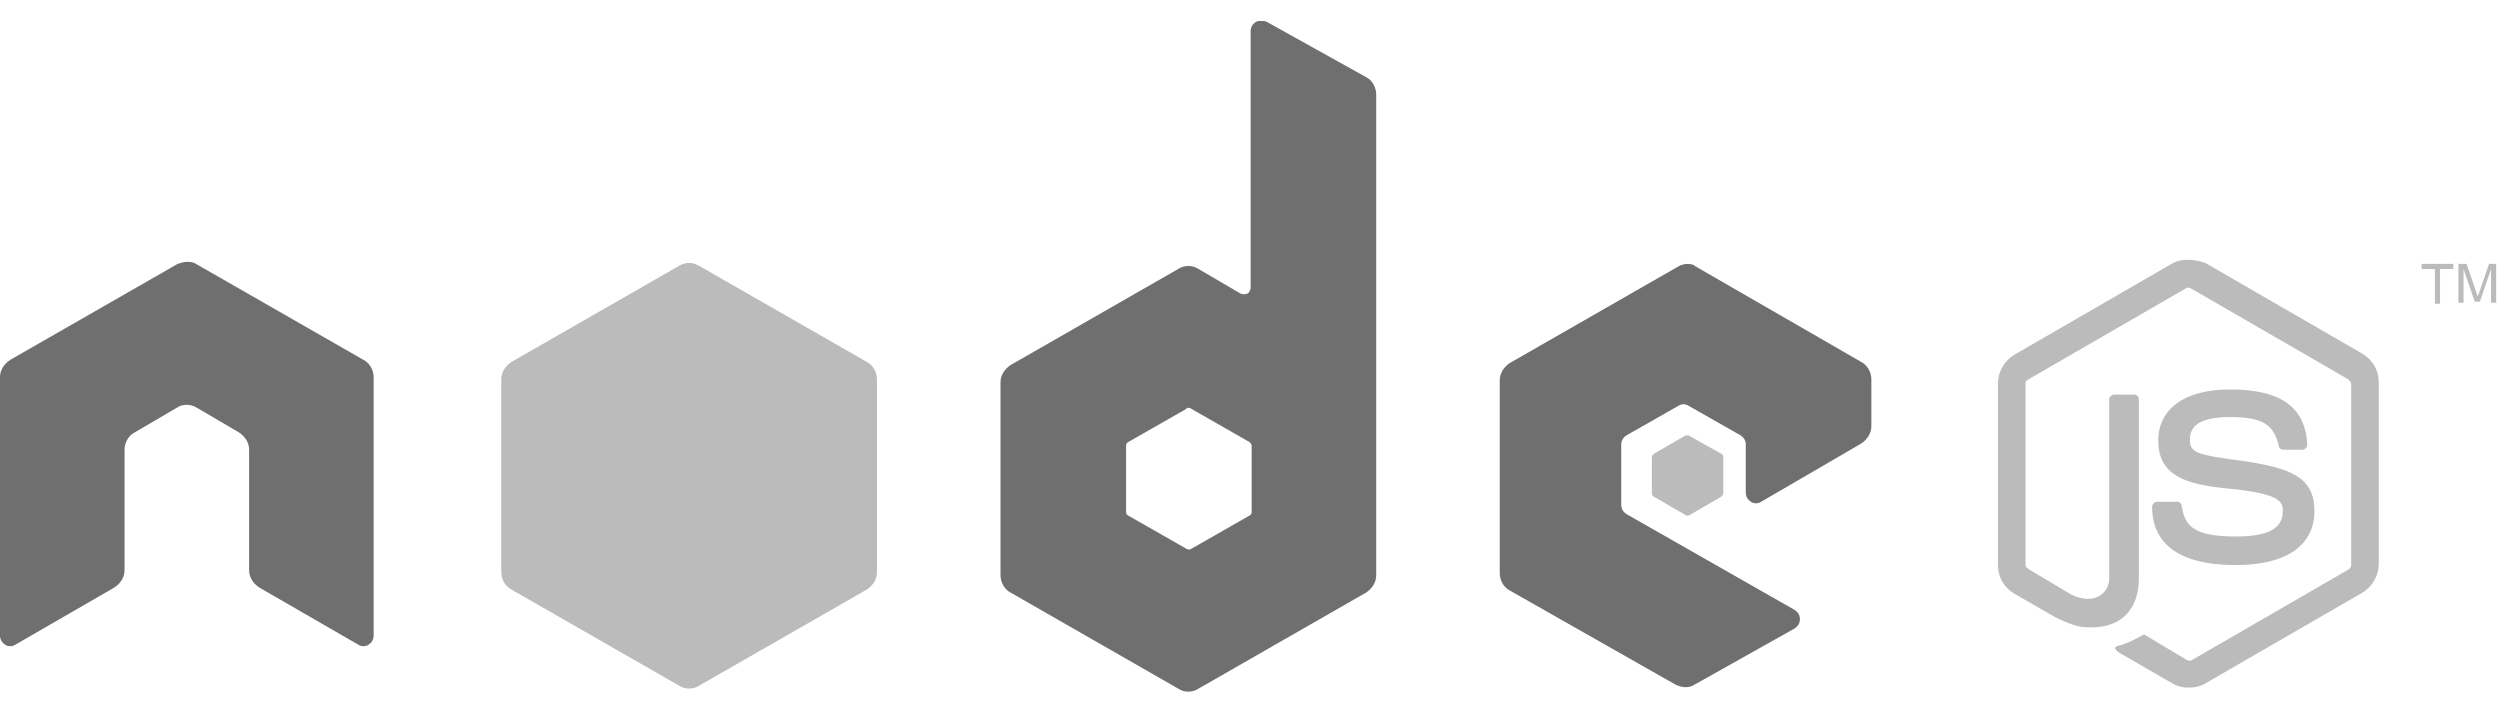 <svg width="109" height="31" viewBox="0 0 109 31" fill="none" xmlns="http://www.w3.org/2000/svg">
<path fill-rule="evenodd" clip-rule="evenodd" d="M54.973 0.912C54.884 0.912 54.839 0.912 54.75 0.957C54.617 1.046 54.528 1.179 54.528 1.357V12.53C54.528 12.619 54.483 12.752 54.394 12.797C54.305 12.841 54.172 12.841 54.083 12.797L52.258 11.729C51.991 11.551 51.635 11.551 51.367 11.729L44.067 15.913C43.8 16.091 43.622 16.358 43.622 16.669V25.082C43.622 25.394 43.8 25.706 44.067 25.839L51.367 30.023C51.635 30.201 51.991 30.201 52.258 30.023L59.558 25.839C59.825 25.661 60.003 25.394 60.003 25.082V4.117C60.003 3.805 59.825 3.494 59.558 3.36L55.24 0.957C55.151 0.912 55.062 0.912 54.973 0.912ZM8.146 11.417C8.012 11.417 7.879 11.462 7.745 11.506L0.445 15.69C0.178 15.868 0 16.135 0 16.447V27.709C0 27.887 0.089 28.02 0.223 28.109C0.356 28.198 0.534 28.198 0.668 28.109L4.985 25.617C5.252 25.439 5.431 25.171 5.431 24.86V19.607C5.431 19.296 5.609 18.984 5.876 18.851L7.701 17.782C7.834 17.693 7.968 17.649 8.146 17.649C8.279 17.649 8.457 17.693 8.591 17.782L10.416 18.851C10.683 19.029 10.861 19.296 10.861 19.607V24.86C10.861 25.171 11.039 25.439 11.306 25.617L15.624 28.109C15.757 28.198 15.935 28.198 16.069 28.109C16.203 28.02 16.292 27.887 16.292 27.709V16.447C16.292 16.135 16.113 15.824 15.847 15.69L8.546 11.506C8.413 11.417 8.279 11.417 8.146 11.417ZM73.579 11.506C73.446 11.506 73.268 11.551 73.134 11.64L65.834 15.824C65.567 16.002 65.389 16.269 65.389 16.581V24.993C65.389 25.305 65.567 25.617 65.834 25.75L73.045 29.845C73.312 29.979 73.624 30.023 73.891 29.845L78.253 27.397C78.387 27.308 78.476 27.174 78.476 26.997C78.476 26.818 78.387 26.685 78.253 26.596L70.909 22.412C70.775 22.323 70.686 22.189 70.686 22.011V19.385C70.686 19.207 70.775 19.073 70.909 18.984L73.179 17.693C73.312 17.604 73.49 17.604 73.624 17.693L75.894 18.984C76.027 19.073 76.116 19.207 76.116 19.385V21.477C76.116 21.655 76.206 21.788 76.339 21.878C76.472 21.966 76.651 21.966 76.784 21.878L81.146 19.34C81.413 19.162 81.591 18.895 81.591 18.584V16.536C81.591 16.224 81.413 15.913 81.146 15.779L73.891 11.595C73.891 11.551 73.713 11.506 73.579 11.506ZM51.813 17.782C51.857 17.782 51.902 17.782 51.946 17.827L54.439 19.251C54.528 19.296 54.572 19.385 54.572 19.429V22.323C54.572 22.412 54.528 22.456 54.439 22.501L51.946 23.925C51.857 23.97 51.813 23.97 51.724 23.925L49.231 22.501C49.142 22.456 49.097 22.412 49.097 22.323V19.429C49.097 19.34 49.142 19.296 49.231 19.251L51.724 17.827C51.724 17.782 51.768 17.782 51.813 17.782Z" fill="#706F6F"/>
<path fill-rule="evenodd" clip-rule="evenodd" d="M95.39 11.328C95.123 11.328 94.901 11.373 94.678 11.506L87.823 15.468C87.378 15.735 87.111 16.224 87.111 16.714V24.637C87.111 25.172 87.378 25.617 87.823 25.884L89.604 26.907C90.494 27.353 90.806 27.353 91.206 27.353C92.497 27.353 93.254 26.551 93.254 25.216V17.382C93.254 17.293 93.165 17.204 93.031 17.204H92.186C92.097 17.204 91.963 17.293 91.963 17.382V25.216C91.963 25.839 91.34 26.418 90.316 25.928L88.447 24.815C88.402 24.771 88.313 24.726 88.313 24.637V16.714C88.313 16.625 88.357 16.581 88.447 16.536L95.301 12.574C95.346 12.53 95.435 12.53 95.524 12.574L102.379 16.536C102.423 16.581 102.512 16.67 102.512 16.714V24.637C102.512 24.726 102.468 24.771 102.423 24.815L95.569 28.777C95.524 28.822 95.435 28.822 95.346 28.777L93.565 27.709C93.521 27.664 93.432 27.664 93.387 27.709C92.898 27.976 92.809 28.02 92.364 28.154C92.23 28.198 92.097 28.243 92.408 28.465L94.723 29.801C94.945 29.934 95.168 29.979 95.435 29.979C95.702 29.979 95.925 29.934 96.147 29.801L103.002 25.839C103.447 25.572 103.714 25.082 103.714 24.593V16.67C103.714 16.135 103.447 15.69 103.002 15.423L96.147 11.462C95.88 11.373 95.657 11.328 95.39 11.328ZM30.046 11.462C29.913 11.462 29.734 11.506 29.601 11.595L22.301 15.779C22.034 15.957 21.856 16.224 21.856 16.536V24.949C21.856 25.261 22.034 25.572 22.301 25.706L29.601 29.89C29.868 30.068 30.224 30.068 30.491 29.89L37.791 25.706C38.058 25.528 38.236 25.261 38.236 24.949V16.536C38.236 16.224 38.058 15.913 37.791 15.779L30.491 11.595C30.313 11.506 30.18 11.462 30.046 11.462ZM105.584 11.506V11.729H106.162V13.242H106.385V11.729H106.964V11.506H105.584ZM107.186 11.506V13.198H107.409V12.174C107.409 12.129 107.409 12.085 107.409 11.996C107.409 11.907 107.409 11.818 107.409 11.773V11.729L107.898 13.153H108.121L108.611 11.729C108.611 11.818 108.611 11.907 108.611 11.996C108.611 12.085 108.611 12.129 108.611 12.174V13.198H108.833V11.506H108.522L108.032 12.931L107.542 11.506H107.186ZM97.215 16.981C95.257 16.981 94.1 17.827 94.1 19.207C94.1 20.72 95.257 21.121 97.126 21.299C99.352 21.521 99.53 21.833 99.53 22.278C99.53 23.035 98.907 23.391 97.483 23.391C95.657 23.391 95.257 22.946 95.123 22.056C95.123 21.967 95.034 21.878 94.945 21.878H94.055C93.966 21.878 93.832 21.967 93.832 22.1C93.832 23.257 94.456 24.637 97.483 24.637C99.664 24.637 100.91 23.792 100.91 22.278C100.91 20.809 99.886 20.409 97.794 20.097C95.657 19.83 95.48 19.696 95.48 19.162C95.48 18.762 95.657 18.183 97.215 18.183C98.64 18.183 99.129 18.495 99.352 19.429C99.352 19.518 99.441 19.607 99.53 19.607H100.42C100.465 19.607 100.509 19.563 100.554 19.518C100.598 19.474 100.598 19.429 100.598 19.385C100.509 17.738 99.441 16.981 97.215 16.981ZM73.579 18.984C73.535 18.984 73.535 18.984 73.49 18.984L72.11 19.785C72.066 19.83 72.021 19.875 72.021 19.919V21.521C72.021 21.566 72.066 21.655 72.11 21.655L73.49 22.456C73.535 22.501 73.579 22.501 73.668 22.456L75.048 21.655C75.093 21.61 75.137 21.566 75.137 21.521V19.919C75.137 19.875 75.093 19.785 75.048 19.785L73.624 18.984H73.579Z" fill="#BBBBBB"/>
</svg>
